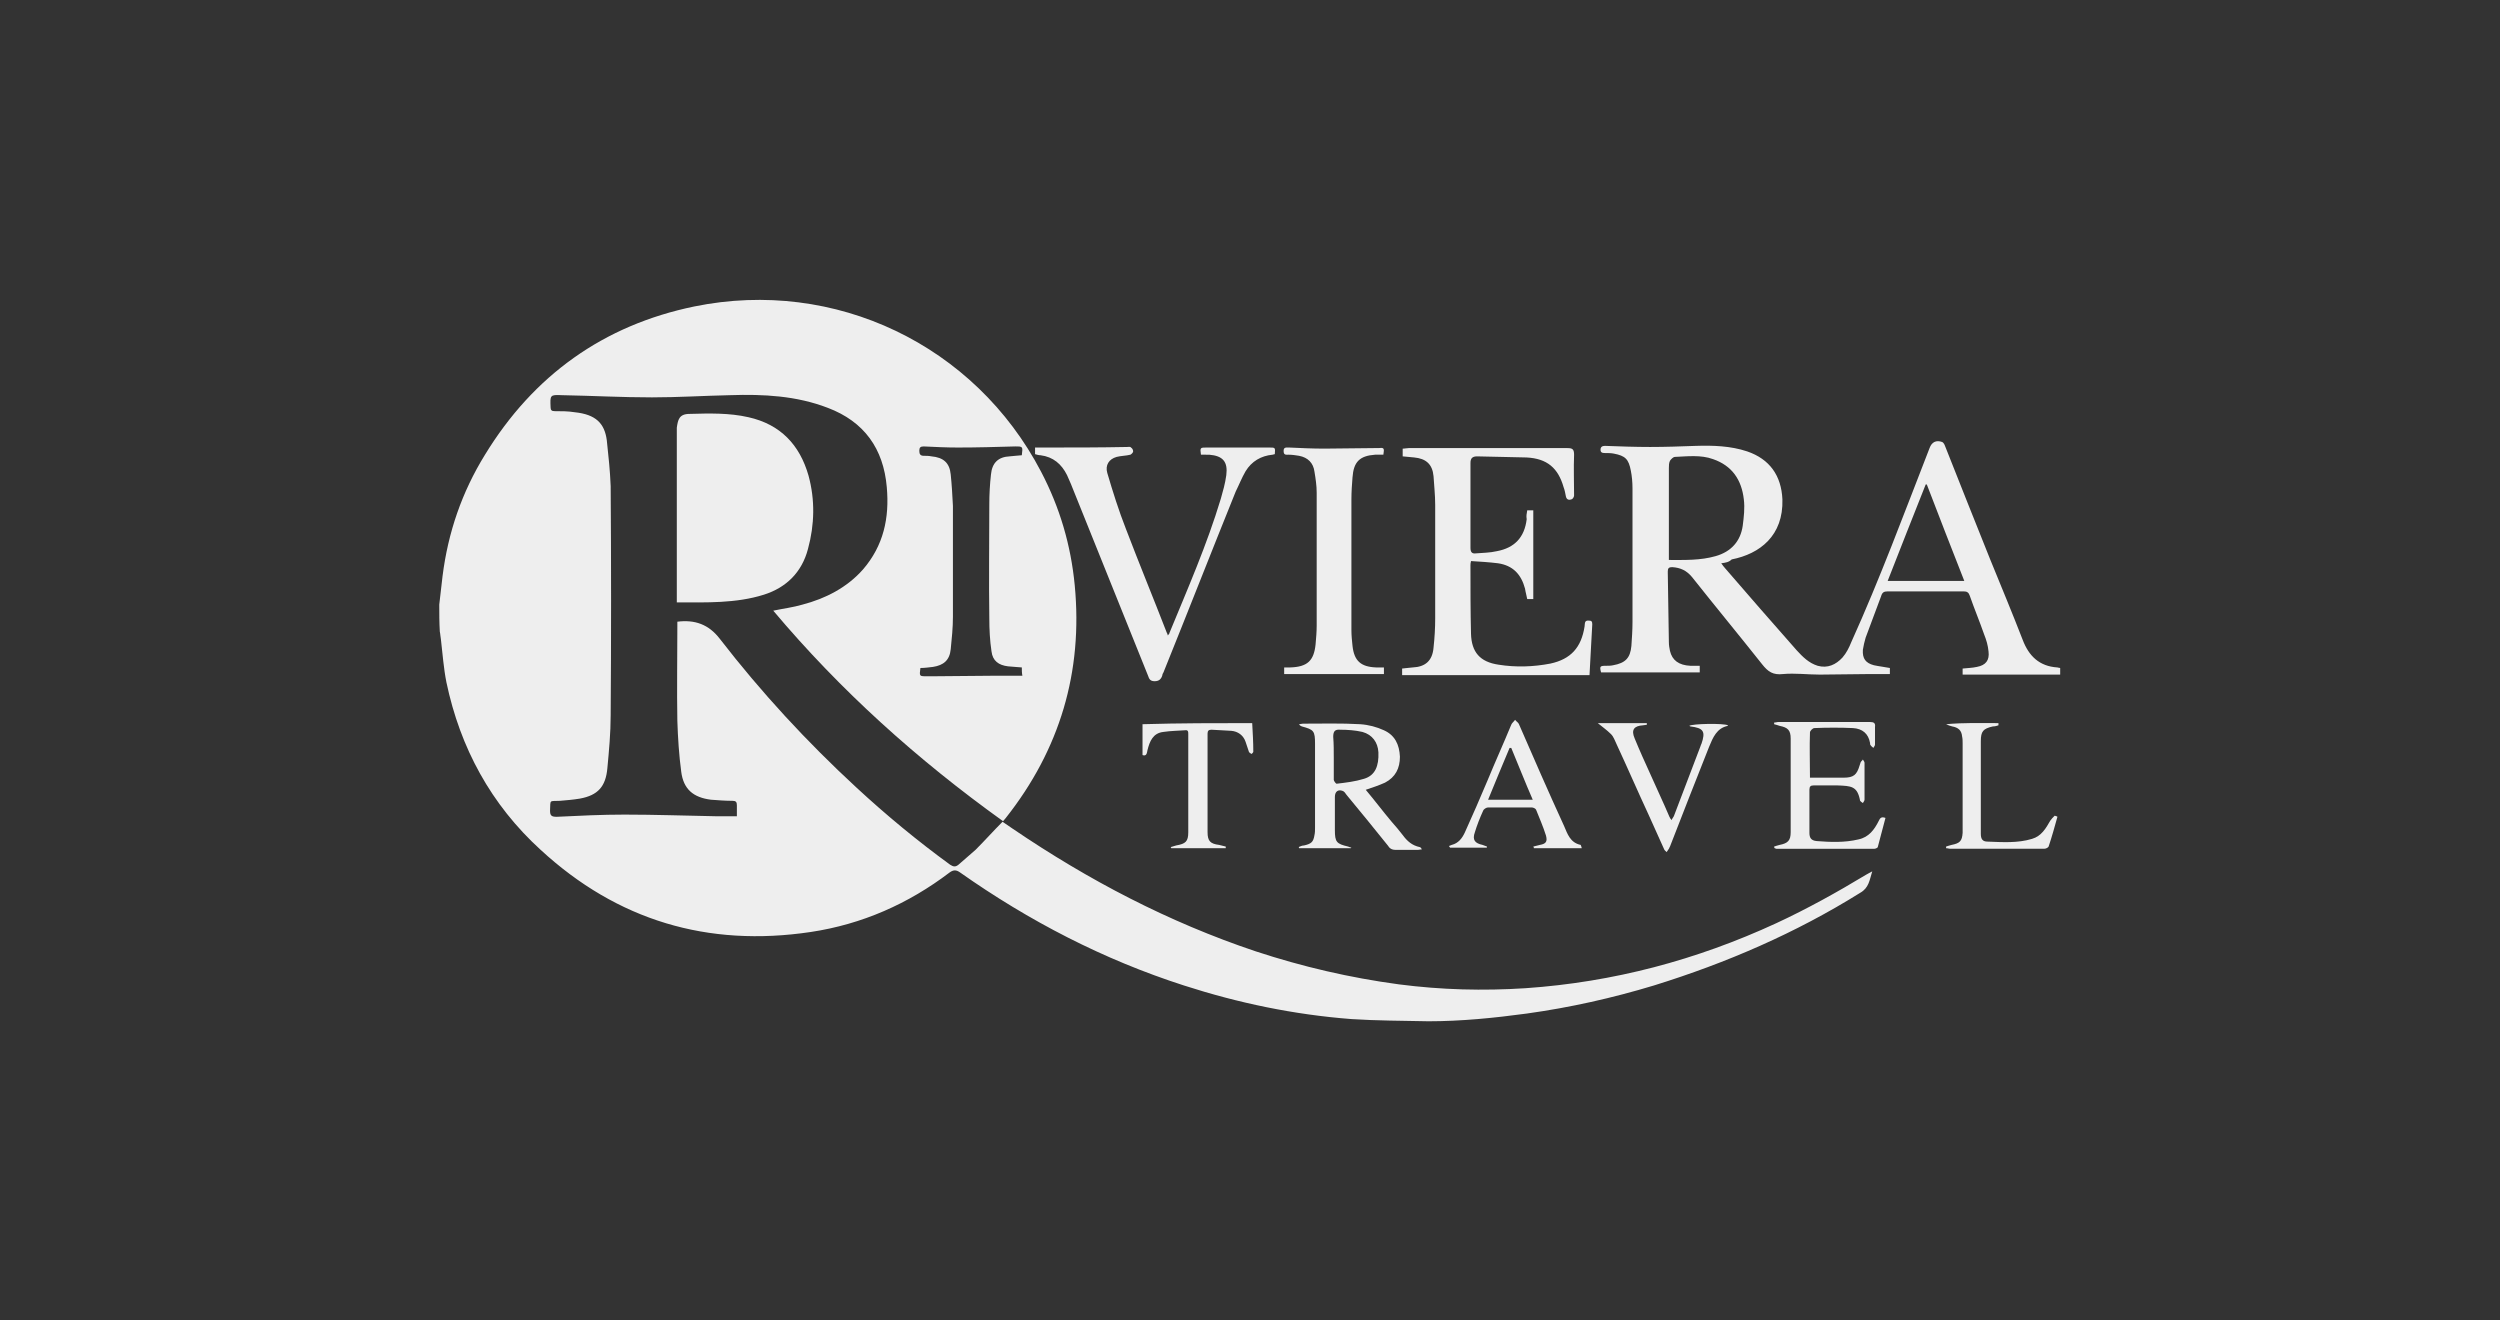 <?xml version="1.0" encoding="utf-8"?>
<!-- Generator: Adobe Illustrator 24.0.1, SVG Export Plug-In . SVG Version: 6.00 Build 0)  -->
<svg version="1.1" id="Layer_1" xmlns="http://www.w3.org/2000/svg" xmlns:xlink="http://www.w3.org/1999/xlink" x="0px" y="0px"
	 viewBox="0 0 453.6 239.5" style="enable-background:new 0 0 453.6 239.5;" xml:space="preserve">
<rect x="0" y="0" width="453.6" height="239.5" fill="#333333" stroke="none"/>
<style type="text/css">
	.st0{fill:#EEEEEE;}
	.st1{fill:#203236;fill-opacity:0;}
</style>
<g>
	<path class="st0" d="M79.7,109.7c0.2-1.7,0.4-3.5,0.6-5.2c1-7.9,3.5-15.2,7.7-22c8.8-14.4,21.5-23.5,38-26.9
		c25.5-5.2,50.9,7,62.9,30c3.4,6.5,5.4,13.3,6.1,20.6c1.5,15.7-2.7,29.8-12.5,42.2c-0.2,0.2-0.3,0.4-0.6,0.7
		c0.7,0.5,1.3,0.9,1.9,1.3c13.7,9.3,28.2,16.9,44,22.2c8.5,2.8,17.1,4.8,26,6c7.7,1,15.3,1.2,23,0.7c15.9-1.1,31-5.1,45.5-11.8
		c5.6-2.6,11-5.6,16.3-8.8c0.3-0.2,0.6-0.3,1.1-0.6c-0.5,1.6-0.6,3-2.2,3.9c-11.7,7.3-24.2,12.7-37.4,16.8c-7.6,2.3-15.2,4-23.1,5.1
		c-5.9,0.8-11.9,1.4-17.8,1.4c-4.7-0.1-9.4-0.1-14-0.4c-10.4-0.8-20.5-2.9-30.4-6.1c-14.6-4.7-28.1-11.7-40.6-20.5
		c-0.7-0.5-1.2-0.5-1.9,0c-7.5,5.7-15.9,9.4-25.2,10.8c-18.7,2.8-35.1-2.1-49-14.9c-9-8.2-14.6-18.5-17.1-30.4
		c-0.5-2.5-0.7-5.2-1-7.8c-0.1-0.5-0.1-1-0.2-1.4C79.7,112.9,79.7,111.3,79.7,109.7z M182,149c-15.6-11.2-29.5-23.7-41.7-38.2
		c1.9-0.4,3.6-0.6,5.3-1.1c4.2-1.1,8.1-3.1,11-6.4c3.7-4.3,4.8-9.3,4.3-14.9c-0.6-7-4.1-11.9-10.7-14.4c-5.7-2.2-11.7-2.5-17.7-2.3
		c-4.7,0.1-9.5,0.4-14.2,0.4c-5.5,0-10.9-0.3-16.4-0.4c-2.1-0.1-2.1,0-2,2.2c0,0.5,0.2,0.7,0.7,0.7c1.2,0,2.5,0,3.7,0.2
		c3.8,0.4,5.4,2,5.8,5.1c0.3,2.8,0.6,5.6,0.7,8.3c0.1,13.9,0.1,27.7,0,41.6c0,3.2-0.3,6.4-0.6,9.6c-0.3,3.3-1.7,4.9-5,5.5
		c-1.2,0.2-2.4,0.3-3.6,0.4c-2,0.1-1.7-0.3-1.8,1.8c0,0.9,0.3,1.1,1.2,1.1c4.1-0.2,8.2-0.4,12.3-0.4c5.5,0,11.1,0.2,16.6,0.3
		c1.2,0,2.5,0,3.8,0c0-0.8,0-1.4,0-2s-0.2-0.8-0.8-0.8c-1.3,0-2.6-0.1-3.9-0.2c-3.2-0.4-5-1.9-5.4-5.1c-0.4-3-0.6-6.1-0.7-9.2
		c-0.1-5.7,0-11.4,0-17.1c0-0.3,0-0.7,0-0.9c3.2-0.4,5.7,0.5,7.7,3.1c7.5,9.7,15.8,18.7,24.8,27c5.4,5,11.1,9.7,17,14
		c0.6,0.4,1,0.4,1.5,0c1-0.9,2.1-1.8,3.1-2.7C178.7,152.5,180.2,150.8,182,149z M185.4,121.1c-0.9-0.1-1.7-0.1-2.5-0.2
		c-1.7-0.2-2.8-1-3-2.7c-0.3-2-0.4-4-0.4-6.1c-0.1-6.9,0-13.7,0-20.6c0-1.8,0.1-3.6,0.3-5.4c0.2-2.1,1.3-3.2,3.4-3.3
		c0.7-0.1,1.4-0.1,2.2-0.2c0.2-1.6,0.2-1.6-1.2-1.6c-3.5,0.1-6.9,0.2-10.4,0.2c-2.1,0-4.1-0.1-6.2-0.2c-0.6,0-0.8,0.2-0.8,0.8
		c0,0.6,0.2,0.9,0.8,0.9c0.5,0,0.9,0,1.4,0.1c2.2,0.2,3.3,1.2,3.5,3.3c0.2,1.9,0.3,3.8,0.4,5.7c0,6.7,0,13.4,0,20.1
		c0,2-0.2,3.9-0.4,5.9s-1.3,2.9-3.2,3.2c-0.8,0.1-1.6,0.2-2.3,0.2c-0.2,1.5-0.2,1.5,1.1,1.5c0.5,0,1,0,1.5,0c3.8,0,7.6-0.1,11.3-0.1
		c1.5,0,3.1,0,4.6,0C185.4,122.1,185.4,121.6,185.4,121.1z"/>
	<path class="st0" d="M312.3,102.2c0.3,0.4,0.5,0.7,0.7,0.9c4.3,5,8.6,9.9,13,14.9c1.1,1.2,2.2,2.3,3.8,2.8c1.8,0.5,3.3-0.2,4.5-1.5
		c0.7-0.8,1.2-1.8,1.6-2.8c5.2-11.5,9.6-23.4,14.2-35.2c0.4-1.1,1.2-1.5,2.3-1.1c0.2,0.1,0.4,0.4,0.5,0.7c2.7,6.9,5.5,13.8,8.2,20.6
		c2,4.9,4,9.7,5.9,14.6c1.1,2.9,3,4.8,6.3,5c0.1,0,0.3,0.1,0.5,0.1c0,0.4,0,0.8,0,1.2c-5.9,0-11.8,0-17.7,0c0-0.3,0-0.7,0-1.1
		c0.9-0.1,1.7-0.1,2.6-0.3c1.6-0.3,2.3-1.2,2.1-2.8c-0.1-1.1-0.4-2.1-0.8-3.1c-0.8-2.3-1.8-4.7-2.6-7c-0.2-0.6-0.5-0.8-1.1-0.8
		c-4.6,0-9.2,0-13.8,0c-0.7,0-1,0.2-1.2,0.9c-0.9,2.5-1.9,5-2.8,7.5c-0.2,0.7-0.4,1.5-0.5,2.2c-0.1,1.6,0.5,2.4,2,2.8
		c0.9,0.2,1.9,0.3,2.9,0.5c0,0.4,0,0.8,0,1.1c-1.2,0-2.5,0-3.7,0c-3,0-6,0.1-9,0.1c-2.2,0-4.5-0.3-6.7-0.1c-1.8,0.2-2.7-0.4-3.8-1.8
		c-4.2-5.3-8.5-10.5-12.7-15.8c-1-1.2-2.1-1.7-3.6-1.8c-0.6,0-0.8,0.2-0.8,0.8c0.1,4.3,0.1,8.6,0.2,12.8c0,0.6,0.1,1.1,0.2,1.6
		c0.4,1.7,1.6,2.6,3.7,2.7c0.5,0,1.1,0,1.7,0c0,0.5,0,0.9,0,1.2c-6,0-11.9,0-17.9,0c-0.3-1.1-0.2-1.2,0.9-1.2c0.4,0,0.9,0,1.3-0.1
		c2.2-0.4,3.1-1.3,3.3-3.5c0.1-1.4,0.2-2.9,0.2-4.3c0-8.1,0-16.2,0-24.3c0-1.1-0.1-2.2-0.3-3.2c-0.4-2.1-1-2.7-3.1-3.1
		c-0.5-0.1-1.1-0.1-1.6-0.1s-0.8-0.1-0.8-0.6s0.3-0.7,0.8-0.7c2.7,0.1,5.5,0.2,8.2,0.2c2.8,0,5.5-0.1,8.3-0.2c3.1-0.1,6.3,0,9.3,1
		c4.1,1.4,6.2,4.4,6.4,8.7c0.2,6.6-4.1,9.9-9.2,10.9C313.7,102,313.1,102.1,312.3,102.2z M302.8,101.6c2.9,0,5.7,0.1,8.5-0.7
		c2.8-0.8,4.5-2.7,4.9-5.5c0.2-1.6,0.4-3.2,0.2-4.8c-0.4-3.5-2.1-6.1-5.6-7.3c-2.2-0.8-4.6-0.5-6.9-0.4c-0.3,0-0.7,0.4-0.9,0.7
		c-0.2,0.4-0.2,0.9-0.2,1.3c0,5.2,0,10.4,0,15.6C302.8,100.9,302.8,101.2,302.8,101.6z M356.4,105.4c-2.3-5.9-4.6-11.7-6.8-17.5
		c-0.1,0-0.2,0-0.2,0c-2.3,5.8-4.6,11.6-6.9,17.5C347.1,105.4,351.6,105.4,356.4,105.4z"/>
	<path class="st0" d="M277.1,92.6c0.5,0,0.8,0,1.1,0c0,5.4,0,10.7,0,16.1c-0.4,0-0.7,0-1.1,0c-0.1-0.6-0.3-1.2-0.4-1.9
		c-0.7-2.6-2.2-4.2-4.9-4.6c-1.6-0.2-3.3-0.3-4.9-0.4c-0.1,0.4-0.1,0.6-0.1,0.8c0,4.1,0,8.2,0.1,12.4c0.1,3.3,1.6,5.1,5,5.6
		c3.1,0.5,6.3,0.4,9.4-0.2c3.7-0.8,5.6-2.9,6.2-6.7c0.1-0.5-0.1-1.2,0.8-1.1c0.5,0,0.6,0.2,0.6,0.7c-0.2,3-0.3,6.1-0.5,9.2
		c-11.3,0-22.6,0-34,0c0-0.4,0-0.7,0-1.2c0.6-0.1,1.2-0.1,1.9-0.2c2.3-0.1,3.6-1.2,3.8-3.6c0.2-1.8,0.3-3.6,0.3-5.3
		c0-6.9,0-13.7,0-20.6c0-1.8-0.2-3.5-0.3-5.2c-0.2-2.2-1.4-3.2-3.5-3.4c-0.7-0.1-1.4-0.1-2.1-0.2c0-0.5,0-0.9,0-1.4
		c0.4,0,0.7-0.1,1.1-0.1c9.6,0,19.2,0,28.8,0c0.9,0,1.2,0.2,1.2,1.2c-0.1,2.5,0,4.9,0,7.4c0,0.3-0.3,0.7-0.5,0.7
		c-0.5,0.2-0.9,0-1-0.6c-0.1-0.5-0.2-1.1-0.4-1.6c-1-3.5-3-5.2-6.7-5.4c-3-0.1-6-0.1-9-0.2c-0.9,0-1.2,0.4-1.2,1.2
		c0,5.1,0,10.3,0,15.4c0,0.8,0.3,1.1,1,1c1.2-0.1,2.5-0.1,3.8-0.4c3.2-0.6,5-2.5,5.4-5.8C276.9,93.6,277,93.2,277.1,92.6z"/>
	<path class="st0" d="M217.9,82.5c-0.2-1.3-0.1-1.3,1-1.3c3.8,0,7.6,0,11.4,0c1.1,0,1.1,0,1,1.2c-0.1,0-0.3,0.1-0.4,0.1
		c-2.1,0.2-3.8,1.2-4.9,3c-0.7,1.2-1.2,2.5-1.8,3.7c-4.4,10.9-8.7,21.9-13.1,32.8c-0.1,0.2-0.2,0.3-0.2,0.5
		c-0.2,0.7-0.6,1.1-1.4,1.1c-0.8,0-1-0.4-1.2-1c-4.7-11.6-9.3-23.2-14-34.8c-0.2-0.5-0.5-1.1-0.7-1.6c-1-2-2.5-3.3-4.8-3.6
		c-0.3,0-0.7-0.1-1-0.2c0-0.4,0-0.7,0-1.2c0.7,0,1.4,0,2,0c4.9,0,9.8,0,14.7-0.1c0.2,0,0.6-0.1,0.7,0.1c0.2,0.1,0.4,0.4,0.4,0.7
		c0,0.2-0.3,0.5-0.5,0.6c-0.8,0.2-1.7,0.2-2.5,0.4c-1.4,0.4-2.1,1.5-1.7,2.9c1,3.4,2.1,6.9,3.4,10.2c2.4,6.3,5,12.6,7.4,18.8
		c0.1,0.1,0.1,0.3,0.2,0.5c0.1-0.2,0.3-0.3,0.3-0.5c3.3-8,6.8-16,9.3-24.3c0.4-1.4,0.8-2.8,1-4.3c0.3-2.4-0.6-3.5-3.1-3.7
		C218.9,82.5,218.4,82.5,217.9,82.5z"/>
	<path class="st0" d="M251,82.5c-0.5,0-1,0-1.5,0c-2.8,0.2-3.9,1.3-4.1,4.1c-0.1,1.3-0.2,2.6-0.2,4c0,7.9,0,15.8,0,23.7
		c0,1,0.1,2,0.2,2.9c0.3,2.7,1.5,3.8,4.3,3.9c0.4,0,0.9,0,1.4,0c0,0.5,0,0.9,0,1.2c-6,0-12.1,0-18.1,0c0-0.3,0-0.7,0-1.2
		c0.4,0,0.8,0,1.1,0c3.1-0.1,4.3-1.2,4.6-4.2c0.1-1.1,0.2-2.3,0.2-3.4c0-8,0-16,0-24.1c0-1.3-0.2-2.6-0.4-3.8
		c-0.2-1.6-1.2-2.6-2.8-2.9c-0.6-0.1-1.3-0.2-1.9-0.2c-0.5,0-0.9,0.1-0.9-0.7c0-0.7,0.5-0.6,1-0.6c2.1,0.1,4.3,0.2,6.4,0.2
		c3.1,0,6.2-0.1,9.3-0.1c0.2,0,0.4,0,0.6,0C251.1,81.2,251.2,81.3,251,82.5z"/>
	<path class="st0" d="M245.1,153.9c-3.1,0-6.3,0-9.4,0c0-0.1,0-0.2-0.1-0.2c0.3-0.1,0.6-0.3,1-0.3c1.3-0.3,1.7-0.6,1.9-1.9
		c0.1-0.4,0.1-0.9,0.1-1.4c0-5,0-10.1,0-15.1c0-2.4-0.2-2.6-2.4-3.2c-0.2-0.1-0.3-0.1-0.5-0.4c0.2,0,0.5-0.1,0.7-0.1
		c3.5,0,7-0.1,10.4,0.1c1.5,0.1,3,0.5,4.3,1.1c2,0.9,2.8,2.6,2.9,4.8c0,2.1-0.8,3.7-2.7,4.7c-1.1,0.5-2.3,0.9-3.5,1.3
		c1.6,1.9,3.1,3.9,4.7,5.8c0.7,0.8,1.4,1.6,2,2.4c0.8,1.1,1.7,1.9,3.1,2.2c0.1,0,0.2,0.1,0.4,0.4c-0.2,0-0.5,0.1-0.7,0.1
		c-1.4,0-2.7,0-4.1,0c-0.7,0-1.1-0.3-1.4-0.8c-2.5-3.1-5-6.2-7.5-9.2c-0.2-0.3-0.4-0.6-0.7-0.7c-0.8-0.3-1.4,0.1-1.4,1.1
		c0,2,0,4,0,6c0,2.2,0.3,2.5,2.4,3c0.2,0.1,0.5,0.2,0.7,0.2C245.2,153.7,245.1,153.8,245.1,153.9z M242,137.5c0,1.3,0,2.6,0,4
		c0,0.2,0.4,0.7,0.5,0.7c1.7-0.2,3.4-0.4,5-0.9c2-0.6,2.7-2.3,2.6-4.8c-0.1-1.8-1.1-3.2-2.9-3.7c-1.3-0.3-2.7-0.4-4-0.4
		c-1-0.1-1.3,0.3-1.3,1.3C242,134.9,242,136.2,242,137.5z"/>
	<path class="st0" d="M321.9,153.6c0.3-0.1,0.6-0.2,1-0.3c1.5-0.3,2-0.8,2-2.3c0-5.7,0-11.3,0-17c0-1.5-0.5-2-2-2.3
		c-0.3-0.1-0.6-0.2-1-0.3c0-0.1,0-0.2,0-0.3c0.3,0,0.5-0.1,0.8-0.1c5.5,0,11.1,0,16.6,0c0.7,0,1,0.2,0.9,0.9c0,1.1,0,2.1,0,3.2
		c0,0.2-0.2,0.4-0.3,0.6c-0.2-0.2-0.4-0.3-0.5-0.5c-0.1-0.1-0.1-0.2-0.1-0.4c-0.3-1.7-1.4-2.6-3.1-2.7c-2.3-0.1-4.7-0.1-7,0
		c-0.3,0-0.8,0.5-0.8,0.8c-0.1,2.7,0,5.3,0,8.2c0.8,0,1.6,0,2.3,0c1.3,0,2.5,0,3.8,0c1.8,0,2.4-0.5,2.9-2.2c0.1-0.2,0.1-0.4,0.2-0.6
		s0.3-0.3,0.4-0.5c0.1,0.2,0.3,0.4,0.3,0.6c0,1.5,0,2.9,0,4.4c0,0.8,0,1.5,0,2.3c0,0.2-0.2,0.4-0.3,0.6c-0.2-0.1-0.4-0.3-0.5-0.4
		c-0.5-2.7-1.6-2.7-4.2-2.8c-1.4,0-2.8,0-4.2,0c-0.6,0-0.8,0.2-0.8,0.8c0,2.6,0,5.2,0,7.8c0,0.9,0.3,1.4,1.3,1.5
		c2.5,0.2,5.1,0.3,7.6-0.3c1.9-0.4,2.9-1.8,3.7-3.4c0.2-0.4,0.4-0.8,1.2-0.5c-0.5,1.8-0.9,3.5-1.4,5.3c0,0.1-0.4,0.3-0.6,0.3
		c-5.9,0-11.9,0-17.8,0c-0.1,0-0.2-0.1-0.3-0.1C321.9,153.8,321.9,153.7,321.9,153.6z"/>
	<path class="st0" d="M287,153.9c-3,0-5.8,0-8.7,0c0-0.1,0-0.2-0.1-0.3c0.4-0.1,0.8-0.2,1.2-0.3c1.1-0.2,1.4-0.6,1.1-1.7
		c-0.5-1.6-1.2-3.2-1.8-4.7c-0.1-0.2-0.5-0.4-0.8-0.4c-2.6,0-5.3,0-7.9,0c-0.3,0-0.8,0.3-0.9,0.6c-0.6,1.3-1.1,2.6-1.5,3.9
		c-0.5,1.4,0,2,1.4,2.3c0.3,0.1,0.5,0.2,0.8,0.3c0,0.1,0,0.2-0.1,0.2c-2.2,0-4.4,0-6.6,0c-0.1-0.1-0.1-0.2-0.2-0.3
		c0.2-0.1,0.3-0.1,0.5-0.2c1.2-0.3,1.9-1.2,2.4-2.3c1.4-3.1,2.8-6.3,4.1-9.4c1.4-3.4,2.9-6.7,4.3-10.1c0.1-0.3,0.5-0.6,0.7-0.9
		c0.2,0.3,0.6,0.5,0.7,0.8c2.7,6.2,5.4,12.4,8.2,18.5c0.6,1.4,1.1,3,3,3.4C286.9,153.5,286.9,153.6,287,153.9z M278.1,145.1
		c-1.4-3.2-2.6-6.3-3.9-9.4c-0.1,0-0.2,0-0.3,0c-1.3,3.1-2.6,6.2-3.9,9.4C272.7,145.1,275.3,145.1,278.1,145.1z"/>
	<path class="st0" d="M227.2,131.2c0.1,1.8,0.2,3.5,0.2,5.2c0,0.1-0.2,0.3-0.3,0.4c-0.2-0.1-0.4-0.2-0.5-0.4
		c-0.2-0.6-0.4-1.2-0.6-1.8c-0.4-1.2-1.4-1.9-2.6-2c-1.2-0.1-2.4-0.1-3.6-0.2c-0.5,0-0.7,0.2-0.7,0.7c0,6,0,11.9,0,17.9
		c0,1.6,0.5,2.1,2.1,2.3c0.4,0.1,0.8,0.2,1.2,0.3c0,0.1,0,0.2,0,0.3c-3.3,0-6.6,0-9.9,0c0-0.1,0-0.1-0.1-0.2c0.3-0.1,0.7-0.2,1-0.3
		c1.7-0.3,2.2-0.7,2.2-2.4c0-5.9,0-11.9,0-17.8c0-0.4,0-0.8-0.6-0.7c-1.3,0.1-2.6,0.1-3.9,0.3c-1.9,0.2-2.5,1.7-2.9,3.3
		c-0.1,0.4-0.1,1.2-0.9,0.9c0-1.9,0-3.7,0-5.6C214.1,131.2,220.6,131.2,227.2,131.2z"/>
	<path class="st0" d="M289.9,131.2c2.9,0,5.9,0,8.9,0c0,0.1,0,0.2,0,0.3c-0.2,0-0.5,0.1-0.7,0.1c-1.6,0.1-2.2,0.8-1.5,2.4
		c0.9,2.2,1.9,4.4,2.9,6.6c1.1,2.5,2.3,5,3.4,7.6c0.1,0.2,0.2,0.4,0.4,0.6c0.1-0.3,0.3-0.5,0.4-0.7c1.6-4.2,3.2-8.4,4.8-12.6
		c0.1-0.2,0.1-0.4,0.2-0.5c0.8-2.3,0.4-2.9-2-3.2c-0.1,0-0.1-0.1-0.2-0.1c0.5-0.4,6.3-0.5,7-0.1v0.1c-2,0.4-2.7,2.1-3.4,3.8
		c-2.4,6.1-4.8,12.1-7.1,18.1c-0.1,0.1-0.1,0.3-0.2,0.4c-0.1,0.2-0.3,0.4-0.4,0.6c-0.2-0.2-0.4-0.3-0.5-0.6c-0.9-2-1.8-4-2.7-6
		c-2-4.3-3.9-8.7-5.9-13c-0.3-0.6-0.5-1.3-1-1.8C291.5,132.4,290.6,131.8,289.9,131.2z"/>
	<path class="st0" d="M373.3,148.2c-0.5,1.8-1,3.6-1.6,5.4c-0.1,0.2-0.5,0.4-0.8,0.4c-5.7,0-11.3,0-17,0c-0.3,0-0.5-0.1-0.8-0.1
		c0-0.1,0-0.2,0-0.3c0.3-0.1,0.6-0.2,1-0.3c1.5-0.3,1.9-0.7,2-2.2c0-0.3,0-0.6,0-0.9c0-5.1,0-10.2,0-15.3c0-0.4,0-0.9-0.1-1.3
		c-0.1-1.1-0.7-1.6-1.8-1.8c-0.4-0.1-0.7-0.2-1.1-0.4c3.2-0.3,6.4-0.2,9.5-0.2c0,0.1,0,0.2,0,0.4c-0.3,0.1-0.6,0.2-1,0.2
		c-1.8,0.4-2.2,0.9-2.2,2.7c0,4.3,0,8.7,0,13c0,1.3,0,2.5,0,3.8c0,0.9,0.3,1.4,1.2,1.4c2.7,0.1,5.5,0.3,8.1-0.5
		c1.7-0.5,2.5-1.9,3.3-3.3c0.2-0.3,0.5-0.6,0.8-0.9C373.1,148.1,373.2,148.1,373.3,148.2z"/>
	<path class="st0" d="M122.8,109.3c0-0.5,0-0.8,0-1.2c0-9.9,0-19.7,0-29.6c0-0.3,0-0.6,0-0.9c0.2-1.4,0.4-2.5,2.3-2.5
		c3.6-0.1,7.2-0.2,10.7,0.6c5.8,1.3,9.3,5,10.9,10.6c1.2,4.4,1.1,8.9-0.1,13.3c-1.1,4.2-3.9,7-8,8.3
		C133.5,109.5,128.2,109.3,122.8,109.3z"/>
</g>
<rect class="st1" width="453.6" height="239.5"/>
</svg>
